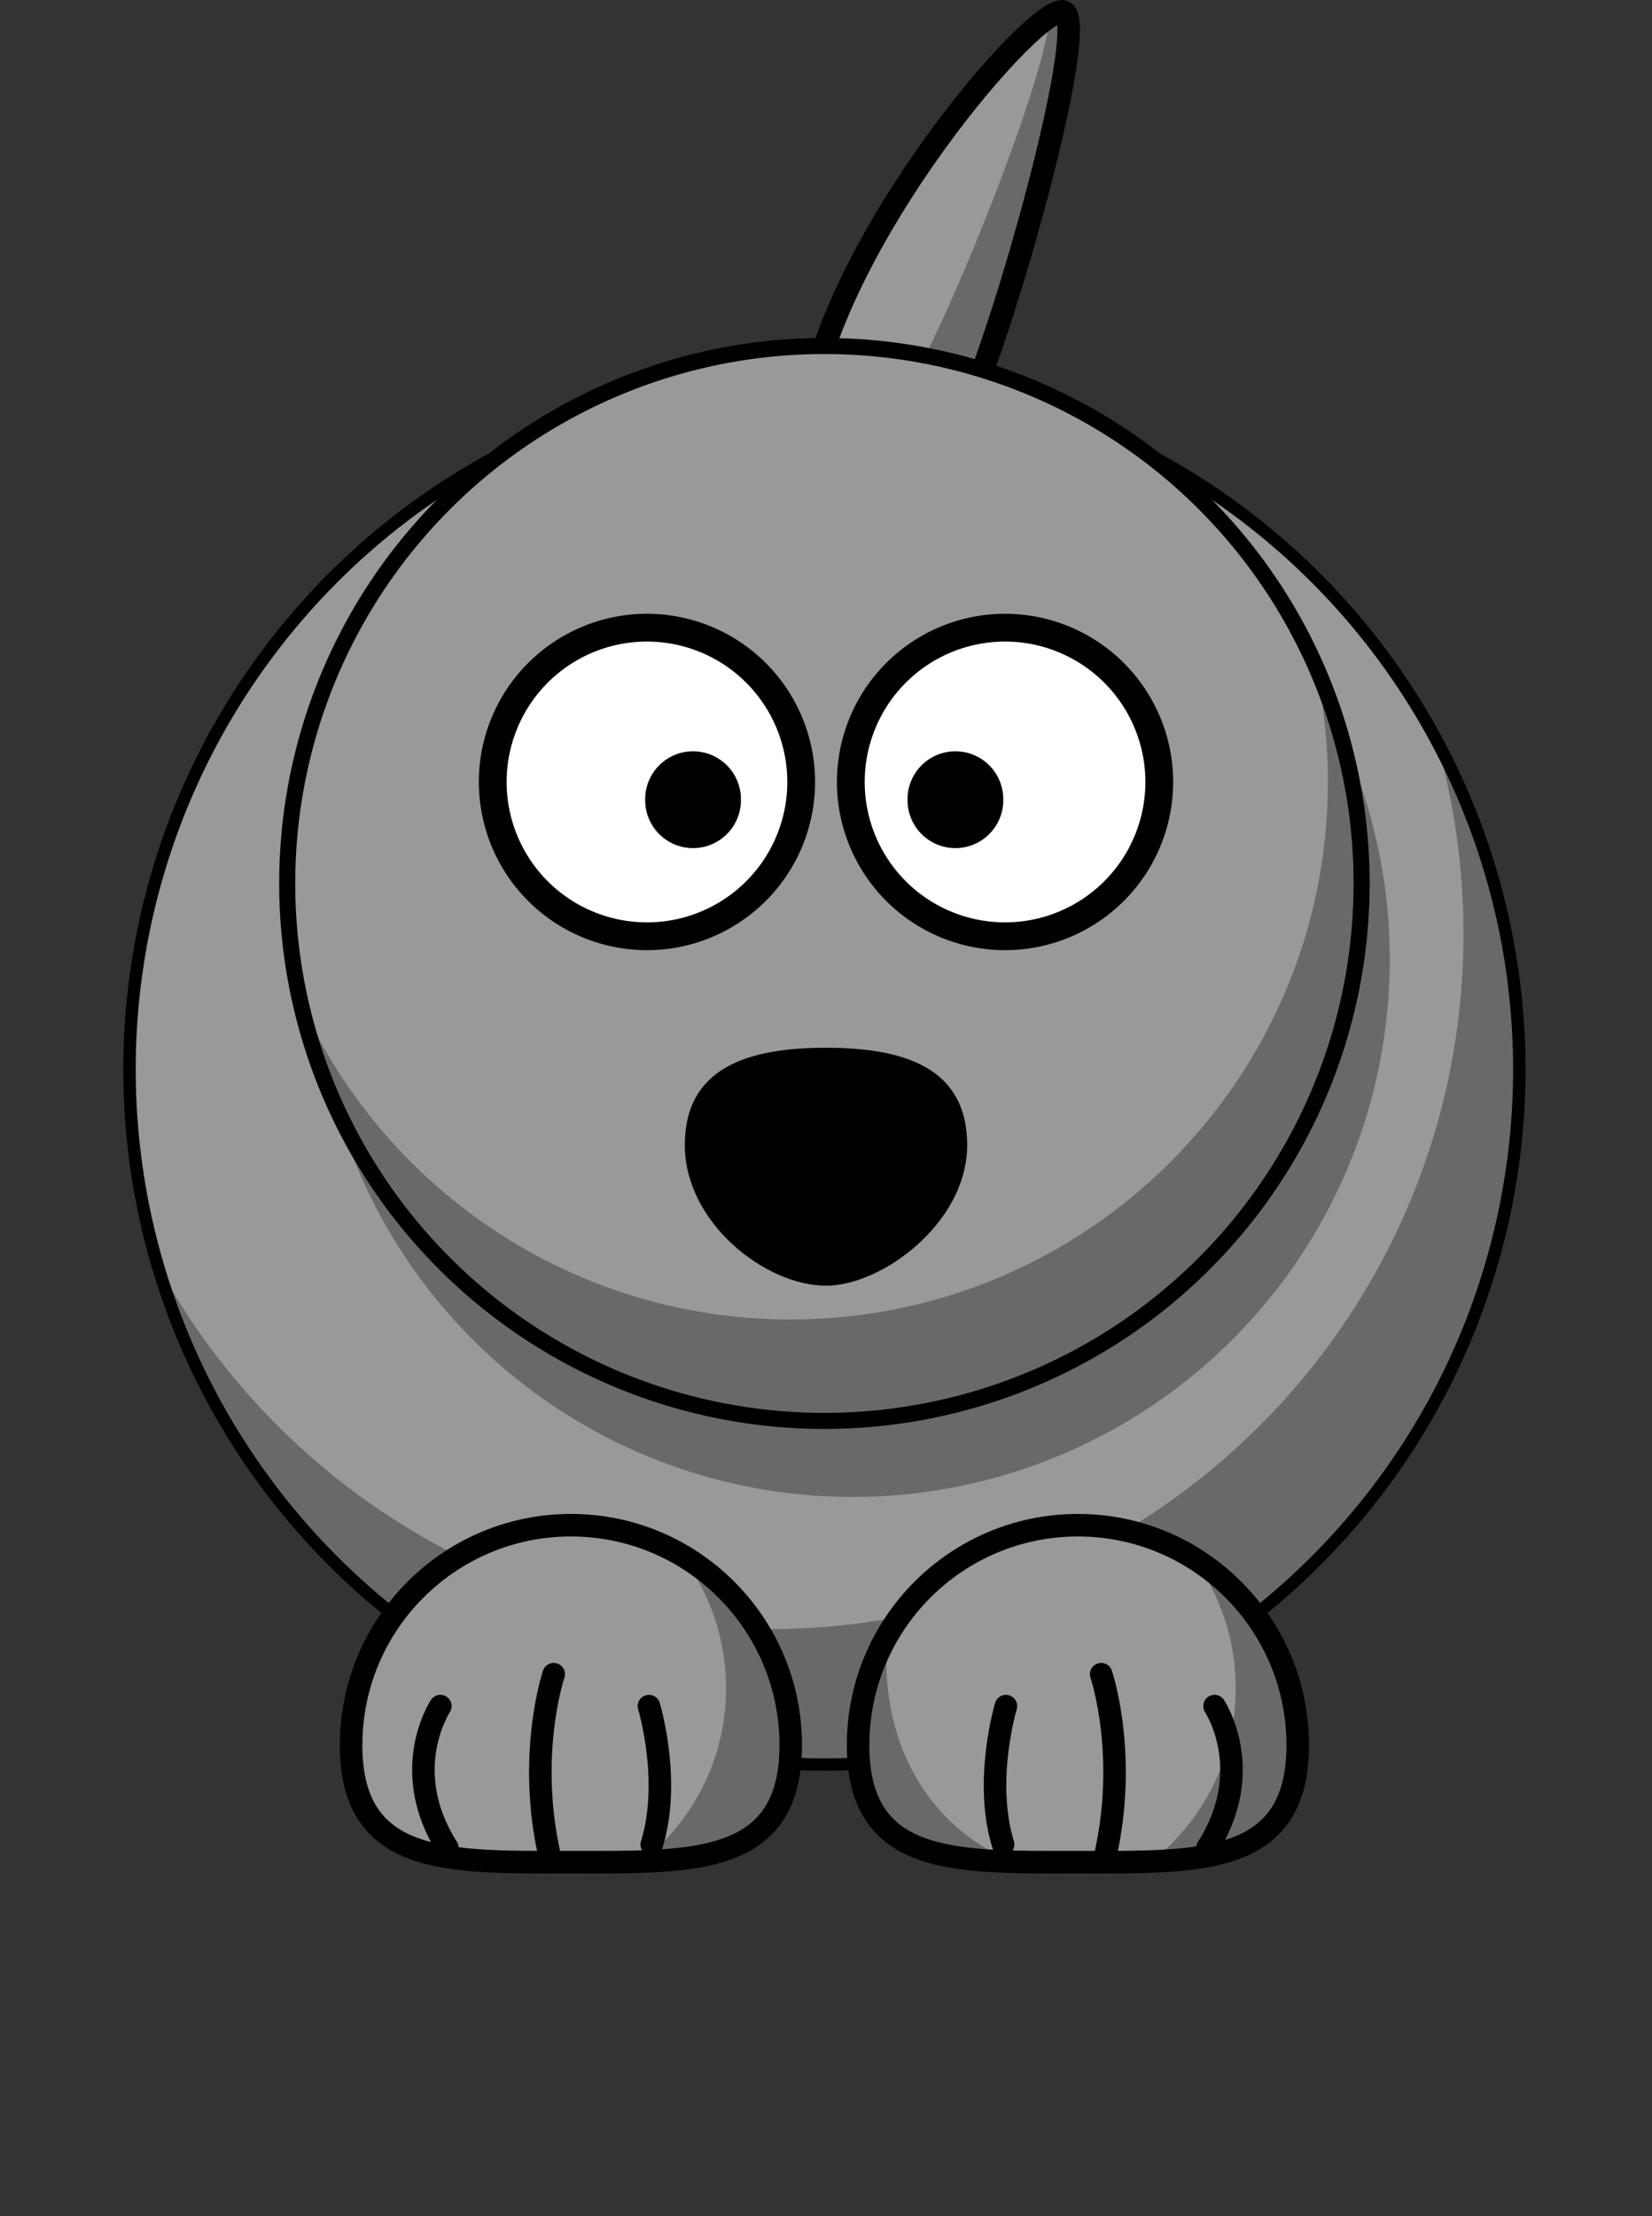 <?xml version="1.0"?><svg width="293.332" height="393.308" xmlns="http://www.w3.org/2000/svg">
 <rect width="100%" height="100%" fill="#333333" stroke="none"/>
 <g>
  <title>Layer 1</title>
  <g externalResourcesRequired="false" id="layer1">
   <path d="m142.998,77.503c1.5,-30.5 39,-75 45.5,-75.5c6.5,-0.5 -14,70.5 -19.5,75.5c-5.5,5 -25.5,1.5 -26,0z" id="path3205" stroke-miterlimit="4" stroke-linejoin="round" stroke-width="4" stroke="#000000" fill-rule="evenodd" fill="#999999"/>
   <path d="m188.5,2c-0.516,0.04 -1.252,0.373 -2.125,0.938c-0.954,13.17 -22.907,66.265 -28.156,70.125c-2.962,2.178 -9.248,1.941 -14.875,0.938c-0.154,1.18 -0.287,2.356 -0.344,3.5c0.5,1.5 20.5,5 26,0c5.5,-5 26,-76 19.5,-75.5z" id="path3257" stroke-miterlimit="4" stroke-linejoin="round" stroke-width="4" fill-rule="evenodd" fill-opacity="0.314" fill="#000000"/>
   <path d="m269.77,189.797a123.386,123.386 0 1 1 -246.772,0a123.386,123.386 0 1 1 246.772,0z" id="path2383" stroke-miterlimit="4" stroke-linejoin="round" stroke-linecap="round" stroke-width="2.204" stroke="#000000" fill-rule="nonzero" fill="#999999"/>
   <path d="m246.77,170.297a95.386,95.386 0 1 1 -190.772,0a95.386,95.386 0 1 1 190.772,0z" id="path3276" stroke-miterlimit="4" stroke-linejoin="round" stroke-linecap="round" stroke-width="2.851" fill-rule="nonzero" fill-opacity="0.314" fill="#000000"/>
   <path d="m254.952,131.173c3.202,10.975 4.906,22.589 4.906,34.594c0,68.109 -55.266,123.375 -123.375,123.375c-46.825,0 -87.598,-26.132 -108.5,-64.594c15.023,51.2 62.367,88.625 118.406,88.625c68.109,0 123.375,-55.266 123.375,-123.375c0,-21.21 -5.373,-41.186 -14.812,-58.625z" id="path3339" stroke-miterlimit="4" stroke-linejoin="round" stroke-linecap="round" stroke-width="4" fill-rule="nonzero" fill-opacity="0.314" fill="#000000"/>
   <path d="m230.425,309.725c0,21.545 -17.486,20.774 -39.03,20.774c-21.545,0 -39.03,0.771 -39.03,-20.774c0,-21.545 17.486,-39.03 39.03,-39.03c21.545,0 39.03,17.486 39.03,39.03z" id="path3235" stroke-miterlimit="4" stroke-linejoin="round" stroke-linecap="round" stroke-width="4" stroke="#000000" fill-rule="nonzero" fill="#999999"/>
   <path d="m140.403,309.725c0,21.545 -17.486,20.774 -39.03,20.774c-11.98,0 -22.705,0.238 -29.866,-3.254c-5.718,-2.788 -9.164,-7.955 -9.164,-17.52c0,-21.545 17.486,-39.03 39.03,-39.03c21.545,0 39.03,17.486 39.03,39.03z" id="path3238" stroke-miterlimit="4" stroke-linejoin="round" stroke-linecap="round" stroke-width="4" stroke="#000000" fill-rule="nonzero" fill="#999999"/>
   <g transform="matrix(-1 0 0 1 652.151 -2.828)" id="g3263">
    <path d="m536.421,330.18c-3.503,-11.331 0.5,-24.551 0.5,-24.551" id="path3265" stroke-miterlimit="4" stroke-linecap="round" stroke-width="4" stroke="#000000" fill-rule="evenodd" fill-opacity="0.75" fill="none"/>
    <path d="m554.446,332.698c4.293,-18.256 -0.613,-32.735 -0.613,-32.735" id="path3267" stroke-miterlimit="4" stroke-linecap="round" stroke-width="4" stroke="#000000" fill-rule="evenodd" fill-opacity="0.75" fill="none"/>
    <path d="m572.7,330.81c8.813,-13.849 1.259,-25.181 1.259,-25.181" id="path3269" stroke-miterlimit="4" stroke-linecap="round" stroke-width="4" stroke="#000000" fill-rule="evenodd" fill-opacity="0.75" fill="none"/>
   </g>
   <path d="m241.77,156.797a95.386,95.386 0 1 1 -190.772,0a95.386,95.386 0 1 1 190.772,0z" id="path2418" stroke-miterlimit="4" stroke-linejoin="round" stroke-linecap="round" stroke-width="2.851" stroke="#000000" fill-rule="nonzero" fill="#999999"/>
   <path d="m233.438,117.75c1.526,6.769 2.344,13.803 2.344,21.031c0,52.653 -42.753,95.406 -95.406,95.406c-38.776,0 -72.153,-23.191 -87.062,-56.438c9.555,42.587 47.605,74.438 93.062,74.438c52.653,0 95.406,-42.753 95.406,-95.406c0,-13.912 -2.983,-27.11 -8.344,-39.031z" id="path3251" stroke-miterlimit="4" stroke-linejoin="round" stroke-linecap="round" stroke-width="4" fill-rule="nonzero" fill-opacity="0.314" fill="#000000"/>
   <path d="m142.26,138.786a27.384,27.384 0 1 1 -54.768,0a27.384,27.384 0 1 1 54.768,0z" id="path2387" stroke-miterlimit="4" stroke-linejoin="round" stroke-linecap="round" stroke-width="4.931" stroke="#000000" fill-rule="nonzero" fill="#ffffff"/>
   <path d="m205.841,138.786a27.384,27.384 0 1 1 -54.768,0a27.384,27.384 0 1 1 54.768,0z" id="path2391" stroke-miterlimit="4" stroke-linejoin="round" stroke-linecap="round" stroke-width="4.931" stroke="#000000" fill-rule="nonzero" fill="#ffffff"/>
   <path d="m131.558,141.934a8.499,8.499 0 1 1 -16.997,0a8.499,8.499 0 1 1 16.997,0z" id="path2393" stroke-miterlimit="4" stroke-linejoin="round" stroke-linecap="round" stroke-width="32" fill-rule="nonzero" fill="#000000"/>
   <path d="m178.142,141.934a8.499,8.499 0 1 1 -16.997,0a8.499,8.499 0 1 1 16.997,0z" id="path2395" stroke-miterlimit="4" stroke-linejoin="round" stroke-linecap="round" stroke-width="32" fill-rule="nonzero" fill="#000000"/>
   <path d="m171.733,203.233c0,13.776 -15.086,24.956 -25.067,24.956c-10.752,0 -25.067,-11.18 -25.067,-24.956c0,-13.776 11.23,-17.277 25.067,-17.277c13.837,0 25.067,3.501 25.067,17.277z" id="path2397" stroke-miterlimit="4" stroke-linejoin="round" stroke-linecap="round" stroke-width="4" fill-rule="nonzero" fill="#000000"/>
   <path d="m211.89,276.517c4.723,6.48 7.531,14.467 7.531,23.094c0,12.466 -5.835,23.559 -14.906,30.75c15.081,-0.573 25.906,-3.694 25.906,-20.625c0,-14.032 -7.407,-26.34 -18.531,-33.219z" id="path3327" stroke-miterlimit="4" stroke-linejoin="round" stroke-linecap="round" stroke-width="4" fill-rule="nonzero" fill-opacity="0.314" fill="#000000"/>
   <g id="g2410">
    <path d="m178.116,327.352c-3.503,-11.331 0.5,-24.551 0.5,-24.551" id="path2412" stroke-miterlimit="4" stroke-linecap="round" stroke-width="4" stroke="#000000" fill-rule="evenodd" fill-opacity="0.75" fill="none"/>
    <path d="m196.141,329.87c4.293,-18.256 -0.613,-32.735 -0.613,-32.735" id="path2414" stroke-miterlimit="4" stroke-linecap="round" stroke-width="4" stroke="#000000" fill-rule="evenodd" fill-opacity="0.75" fill="none"/>
    <path d="m214.395,327.981c8.813,-13.849 1.259,-25.181 1.259,-25.181" id="path2416" stroke-miterlimit="4" stroke-linecap="round" stroke-width="4" stroke="#000000" fill-rule="evenodd" fill-opacity="0.75" fill="none"/>
   </g>
   <path d="m121.39,276.517c4.723,6.48 7.531,14.467 7.531,23.094c0,12.466 -5.835,23.559 -14.906,30.75c15.081,-0.573 25.906,-3.694 25.906,-20.625c0,-14.032 -7.407,-26.34 -18.531,-33.219z" id="path3332" stroke-miterlimit="4" stroke-linejoin="round" stroke-linecap="round" stroke-width="4" fill-rule="nonzero" fill-opacity="0.314" fill="#000000"/>
   <path d="m157.577,290.236c-3.313,5.735 -5.219,12.406 -5.219,19.5c0,17.505 11.553,20.263 27.438,20.688c-15.78,-6.578 -23.805,-22.208 -22.219,-40.188z" id="path3349" stroke-miterlimit="4" stroke-linejoin="round" stroke-linecap="round" stroke-width="4" fill-rule="nonzero" fill-opacity="0.314" fill="#000000"/>
  </g>
 </g>
</svg>